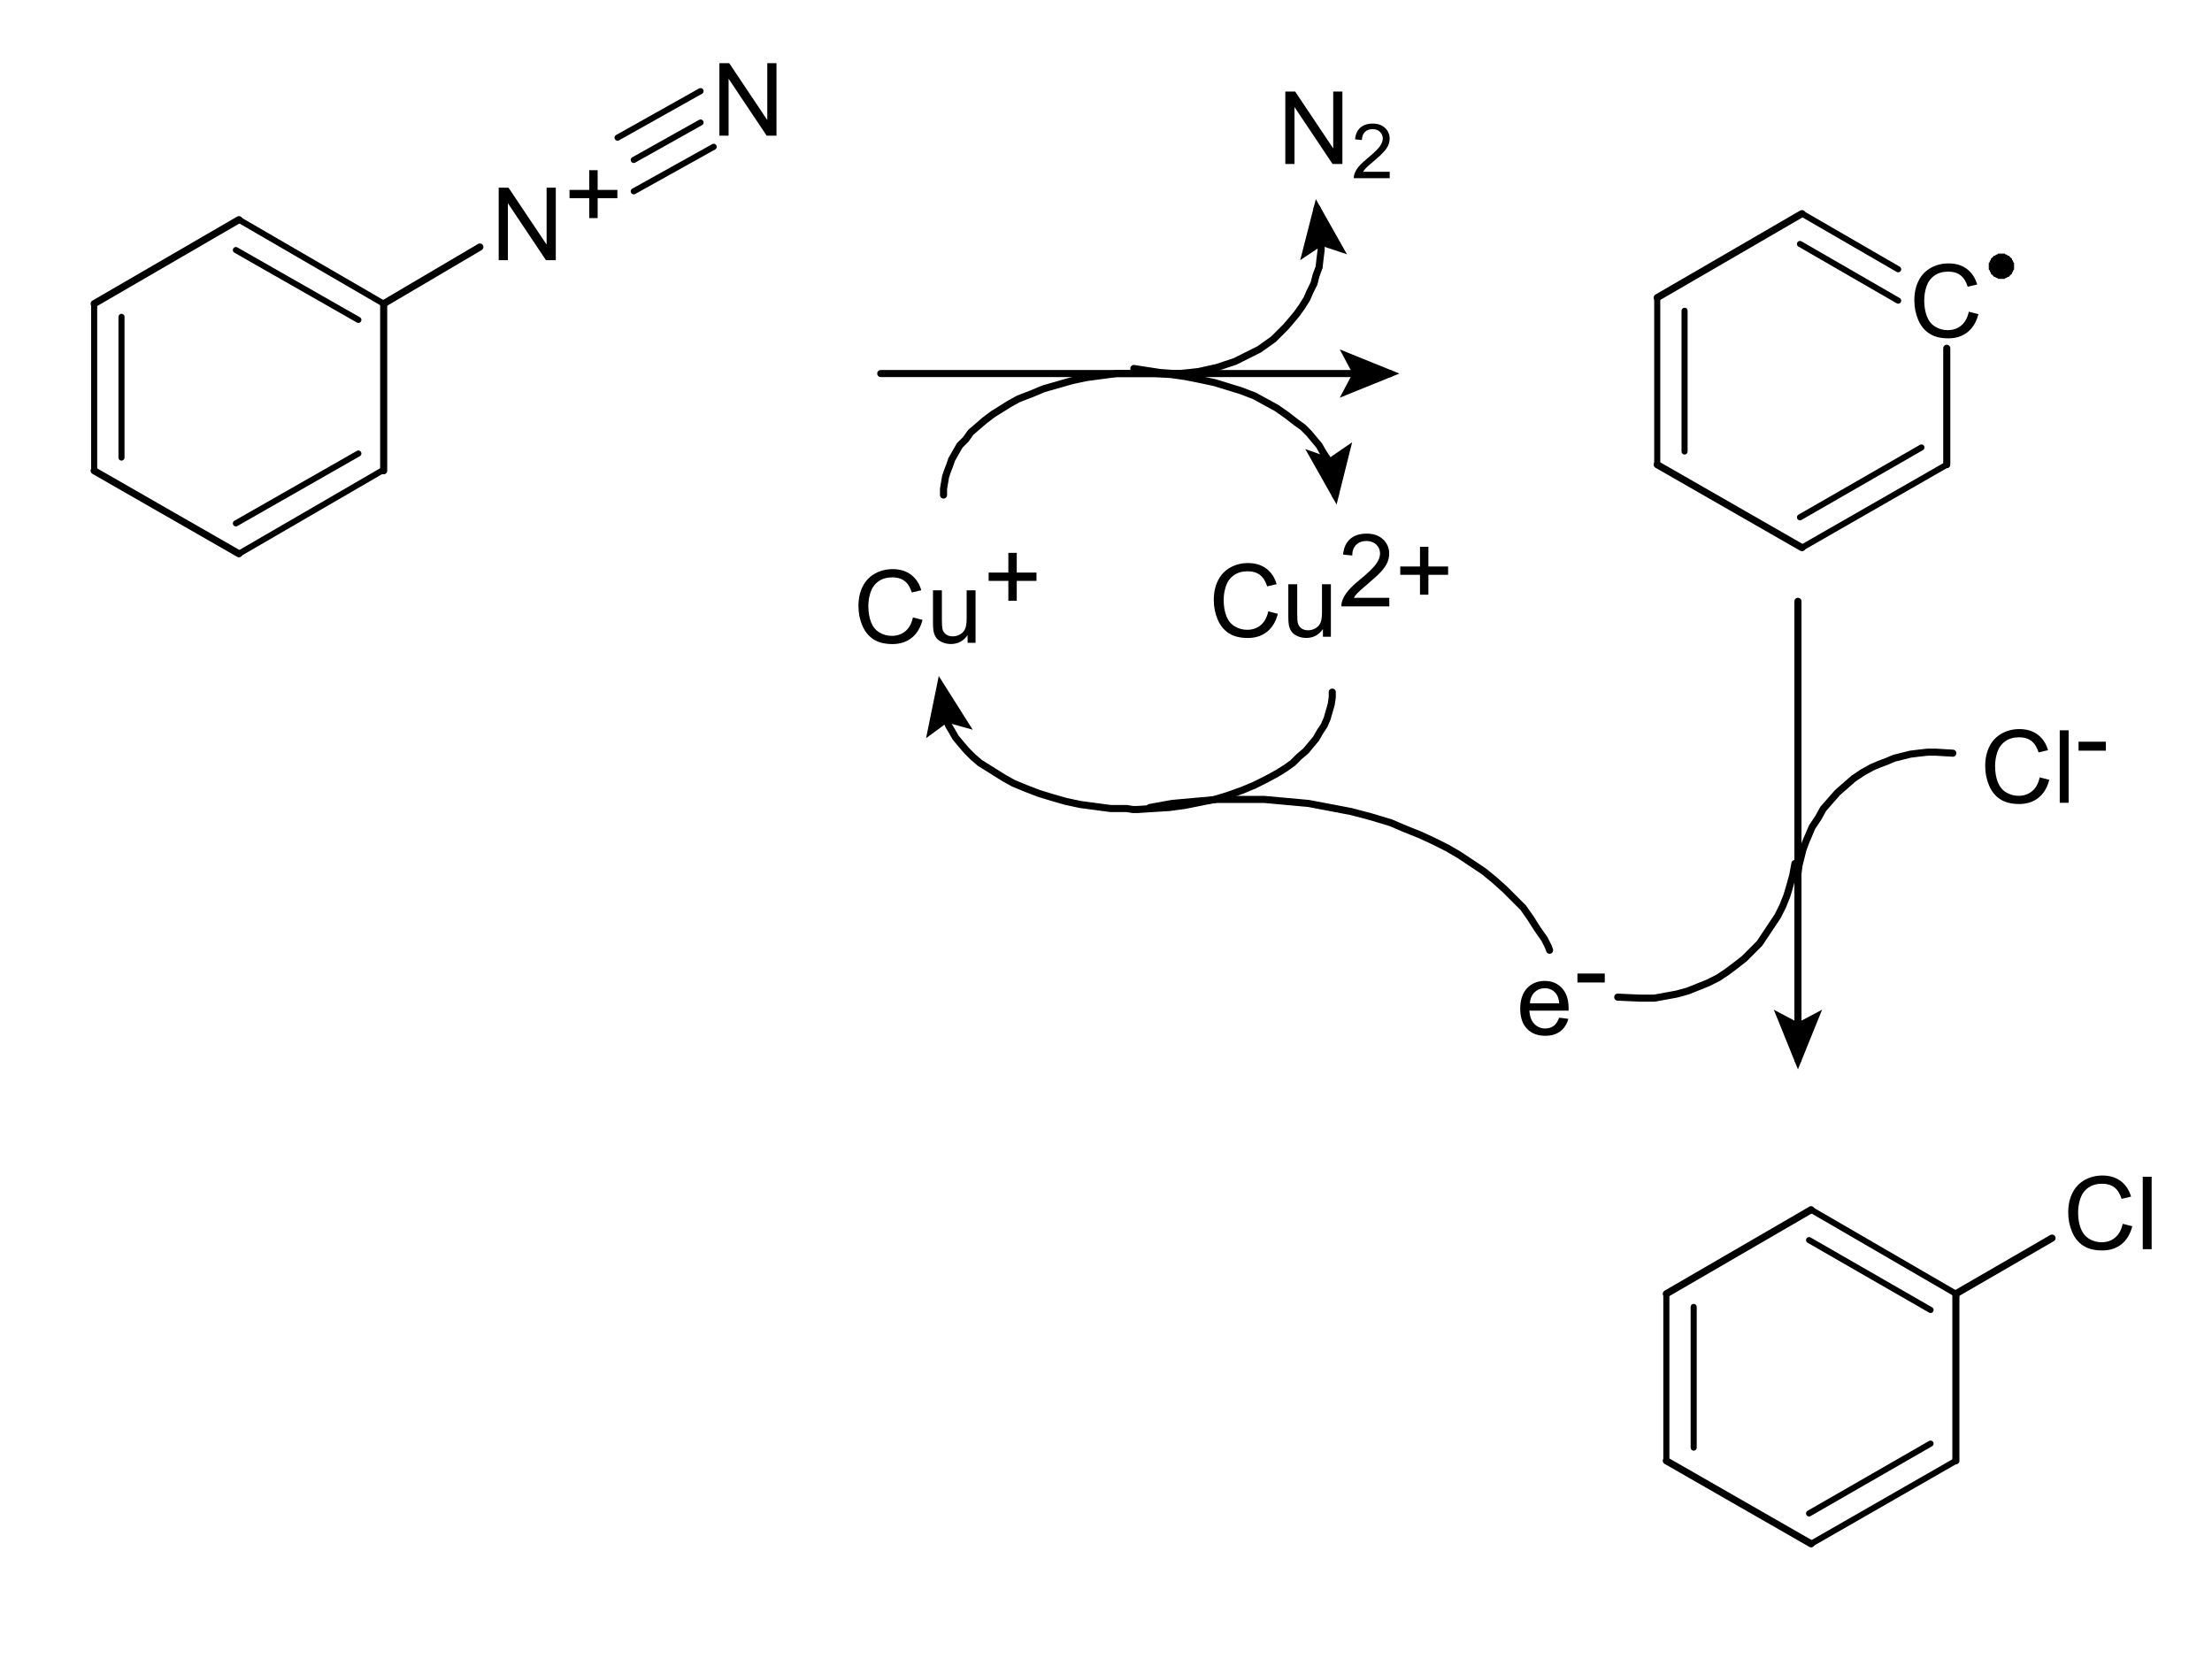 <?xml version="1.0" encoding="UTF-8" standalone="no"?>
<!-- Created with Inkscape (http://www.inkscape.org/) -->
<svg
   xmlns:svg="http://www.w3.org/2000/svg"
   xmlns="http://www.w3.org/2000/svg"
   version="1.0"
   width="655.5"
   height="496.2"
   id="svg2635"
   xml:space="preserve"><defs
     id="defs2638" /><g
     transform="matrix(1.25,0,0,-1.25,0,496.2)"
     id="g2644"><path
       d="M 1.828,0 L 1.828,-17.18 L 4.16,-17.18 L 13.184,-3.691 L 13.184,-17.18 L 15.363,-17.18 L 15.363,0 L 13.031,0 L 4.008,-13.5 L 4.008,0 L 1.828,0 z"
       transform="matrix(1,0,0,-1,116.4,335.28)"
       id="text2646" /><path
       d="M 6.012,-2.777 L 6.012,-7.488 L 1.336,-7.488 L 1.336,-9.457 L 6.012,-9.457 L 6.012,-14.133 L 8.004,-14.133 L 8.004,-9.457 L 12.68,-9.457 L 12.68,-7.488 L 8.004,-7.488 L 8.004,-2.777 L 6.012,-2.777 z"
       transform="matrix(1,0,0,-1,133.68,342.48)"
       id="text2650" /><path
       d="M 1.828,0 L 1.828,-17.18 L 4.16,-17.18 L 13.184,-3.691 L 13.184,-17.18 L 15.363,-17.18 L 15.363,0 L 13.031,0 L 4.008,-13.5 L 4.008,0 L 1.828,0 z"
       transform="matrix(1,0,0,-1,168.72,364.8)"
       id="text2654" /><path
       d="M 90.96,285.36 L 90.96,324.96"
       id="path2658"
       style="fill:none;stroke:#000000;stroke-width:1.68;stroke-linecap:round;stroke-linejoin:miter;stroke-miterlimit:10;stroke-dasharray:none;stroke-opacity:1" /><path
       d="M 56.64,344.88 L 90.96,324.96"
       id="path2660"
       style="fill:none;stroke:#000000;stroke-width:1.44;stroke-linecap:round;stroke-linejoin:miter;stroke-miterlimit:10;stroke-dasharray:none;stroke-opacity:1" /><path
       d="M 55.92,337.68 L 84.96,321.12"
       id="path2662"
       style="fill:none;stroke:#000000;stroke-width:1.44;stroke-linecap:round;stroke-linejoin:miter;stroke-miterlimit:10;stroke-dasharray:none;stroke-opacity:1" /><path
       d="M 56.64,265.68 L 90.96,285.6"
       id="path2664"
       style="fill:none;stroke:#000000;stroke-width:1.44;stroke-linecap:round;stroke-linejoin:miter;stroke-miterlimit:10;stroke-dasharray:none;stroke-opacity:1" /><path
       d="M 55.92,272.88 L 84.96,289.44"
       id="path2666"
       style="fill:none;stroke:#000000;stroke-width:1.44;stroke-linecap:round;stroke-linejoin:miter;stroke-miterlimit:10;stroke-dasharray:none;stroke-opacity:1" /><path
       d="M 22.32,324.96 L 56.64,344.88"
       id="path2668"
       style="fill:none;stroke:#000000;stroke-width:1.68;stroke-linecap:round;stroke-linejoin:miter;stroke-miterlimit:10;stroke-dasharray:none;stroke-opacity:1" /><path
       d="M 22.32,285.36 L 56.64,265.68"
       id="path2670"
       style="fill:none;stroke:#000000;stroke-width:1.68;stroke-linecap:round;stroke-linejoin:miter;stroke-miterlimit:10;stroke-dasharray:none;stroke-opacity:1" /><path
       d="M 22.32,285.36 L 22.32,324.96"
       id="path2672"
       style="fill:none;stroke:#000000;stroke-width:1.44;stroke-linecap:round;stroke-linejoin:miter;stroke-miterlimit:10;stroke-dasharray:none;stroke-opacity:1" /><path
       d="M 28.8,288.48 L 28.8,321.84"
       id="path2674"
       style="fill:none;stroke:#000000;stroke-width:1.44;stroke-linecap:round;stroke-linejoin:miter;stroke-miterlimit:10;stroke-dasharray:none;stroke-opacity:1" /><path
       d="M 90.96,324.96 L 113.76,338.4"
       id="path2676"
       style="fill:none;stroke:#000000;stroke-width:1.68;stroke-linecap:round;stroke-linejoin:miter;stroke-miterlimit:10;stroke-dasharray:none;stroke-opacity:1" /><path
       d="M 150.24,359.04 L 166.08,367.92"
       id="path2678"
       style="fill:none;stroke:#000000;stroke-width:1.44;stroke-linecap:round;stroke-linejoin:miter;stroke-miterlimit:10;stroke-dasharray:none;stroke-opacity:1" /><path
       d="M 146.4,364.32 L 166.08,375.36"
       id="path2680"
       style="fill:none;stroke:#000000;stroke-width:1.44;stroke-linecap:round;stroke-linejoin:miter;stroke-miterlimit:10;stroke-dasharray:none;stroke-opacity:1" /><path
       d="M 150.24,351.6 L 169.2,362.16"
       id="path2682"
       style="fill:none;stroke:#000000;stroke-width:1.44;stroke-linecap:round;stroke-linejoin:miter;stroke-miterlimit:10;stroke-dasharray:none;stroke-opacity:1" /><path
       d="M 208.8,308.4 L 329.52,308.4"
       id="path2684"
       style="fill:none;stroke:#000000;stroke-width:1.68;stroke-linecap:round;stroke-linejoin:miter;stroke-miterlimit:10;stroke-dasharray:none;stroke-opacity:1" /><path
       d="M 319.44,312.48 L 329.52,308.4 L 319.44,304.32 L 321.6,308.4 L 319.44,312.48 z"
       id="path2686"
       style="fill:#000000;fill-opacity:1;fill-rule:evenodd;stroke:#000000;stroke-width:1.68;stroke-linecap:round;stroke-linejoin:miter;stroke-miterlimit:10;stroke-dasharray:none;stroke-opacity:1" /><path
       d="M 312.24,347.52 L 312.96,343.68 L 313.2,339.84 L 313.2,337.68 L 312.96,335.76 L 312.72,333.6 L 312,331.68 L 311.52,329.76 L 310.56,327.84 L 309.84,326.16 L 308.64,324.24 L 307.44,322.56 L 306.24,321.12 L 304.8,319.44 L 303.36,318 L 301.92,316.56 L 300.24,315.36 L 298.56,314.16 L 296.64,313.2 L 294.72,312.24 L 292.8,311.28 L 290.64,310.56 L 288.48,309.84 L 286.32,309.36 L 284.16,308.88 L 282,308.64 L 279.6,308.4 L 278.88,308.4 L 278.4,308.4 L 275.04,308.64 L 271.92,309.12 L 268.8,309.6"
       id="path2688"
       style="fill:none;stroke:#000000;stroke-width:1.68;stroke-linecap:round;stroke-linejoin:miter;stroke-miterlimit:10;stroke-dasharray:none;stroke-opacity:1" /><path
       d="M 317.52,338.16 L 312.24,347.52 L 309.6,337.2 L 313.2,339.6 L 317.52,338.16 z"
       id="path2690"
       style="fill:#000000;fill-opacity:1;fill-rule:evenodd;stroke:#000000;stroke-width:1.68;stroke-linecap:round;stroke-linejoin:miter;stroke-miterlimit:10;stroke-dasharray:none;stroke-opacity:1" /><path
       d="M 223.68,279.6 L 223.68,281.04 L 223.92,282.48 L 224.16,283.92 L 224.64,285.36 L 225.12,286.56 L 225.6,288 L 226.56,289.68 L 227.52,291.36 L 228.96,292.8 L 230.16,294.48 L 231.84,295.92 L 233.52,297.36 L 235.44,298.8 L 237.36,300 L 239.28,301.2 L 241.44,302.4 L 244.56,303.6 L 247.44,304.8 L 250.8,305.76 L 254.16,306.72 L 257.52,307.44 L 261.12,307.92 L 264.72,308.4 L 268.56,308.4 L 269.28,308.4 L 270.24,308.4 L 273.84,308.4 L 277.68,308.16 L 281.04,307.68 L 284.64,306.96 L 288,306.24 L 291.12,305.28 L 294.24,304.32 L 297.36,303.12 L 300,301.68 L 302.64,300.24 L 305.04,298.56 L 307.2,296.88 L 308.88,295.68 L 310.32,294.24 L 311.52,292.8 L 312.72,291.36 L 313.68,289.68 L 314.64,288.24 L 315.36,286.56 L 315.84,284.88 L 316.32,283.2 L 316.56,281.52 L 316.56,280.32 L 316.56,279.6"
       id="path2692"
       style="fill:none;stroke:#000000;stroke-width:1.68;stroke-linecap:round;stroke-linejoin:miter;stroke-miterlimit:10;stroke-dasharray:none;stroke-opacity:1" /><path
       d="M 319.2,290.16 L 316.56,279.6 L 311.28,288.96 L 315.36,287.52 L 319.2,290.16 z"
       id="path2694"
       style="fill:#000000;fill-opacity:1;fill-rule:evenodd;stroke:#000000;stroke-width:1.68;stroke-linecap:round;stroke-linejoin:miter;stroke-miterlimit:10;stroke-dasharray:none;stroke-opacity:1" /><path
       d="M 1.828,0 L 1.828,-17.18 L 4.16,-17.18 L 13.184,-3.691 L 13.184,-17.18 L 15.363,-17.18 L 15.363,0 L 13.031,0 L 4.008,-13.5 L 4.008,0 L 1.828,0 z"
       transform="matrix(1,0,0,-1,302.88,358.08)"
       id="text2696" /><path
       d="M 9.062,-1.521 L 9.062,0 L 0.545,0 C 0.533,-0.381 0.595,-0.747 0.729,-1.099 C 0.946,-1.679 1.293,-2.25 1.771,-2.812 C 2.249,-3.375 2.938,-4.025 3.841,-4.764 C 5.241,-5.912 6.187,-6.822 6.68,-7.493 C 7.172,-8.164 7.418,-8.798 7.418,-9.396 C 7.418,-10.022 7.194,-10.551 6.746,-10.982 C 6.297,-11.413 5.713,-11.628 4.992,-11.628 C 4.23,-11.628 3.621,-11.399 3.164,-10.942 C 2.707,-10.485 2.476,-9.853 2.47,-9.044 L 0.844,-9.211 C 0.955,-10.424 1.374,-11.348 2.101,-11.984 C 2.827,-12.62 3.803,-12.937 5.027,-12.938 C 6.264,-12.937 7.242,-12.595 7.963,-11.909 C 8.684,-11.224 9.044,-10.374 9.044,-9.36 C 9.044,-8.845 8.938,-8.338 8.728,-7.84 C 8.517,-7.342 8.166,-6.817 7.677,-6.267 C 7.188,-5.716 6.375,-4.96 5.238,-3.999 C 4.289,-3.202 3.68,-2.662 3.41,-2.377 C 3.141,-2.093 2.918,-1.808 2.742,-1.521 L 9.062,-1.521 z"
       transform="matrix(1,0,0,-1,320.4,354.72)"
       id="text2700" /><path
       d="M 14.109,-6.023 L 16.383,-5.449 C 15.906,-3.582 15.049,-2.158 13.811,-1.178 C 12.572,-0.197 11.059,0.293 9.27,0.293 C 7.418,0.293 5.912,-0.084 4.752,-0.838 C 3.592,-1.592 2.709,-2.684 2.104,-4.113 C 1.498,-5.543 1.195,-7.078 1.195,-8.719 C 1.195,-10.508 1.537,-12.068 2.221,-13.4 C 2.904,-14.732 3.877,-15.744 5.139,-16.436 C 6.4,-17.127 7.789,-17.473 9.305,-17.473 C 11.023,-17.473 12.469,-17.035 13.641,-16.16 C 14.812,-15.285 15.629,-14.055 16.09,-12.469 L 13.852,-11.941 C 13.453,-13.191 12.875,-14.102 12.117,-14.672 C 11.359,-15.242 10.406,-15.527 9.258,-15.527 C 7.937,-15.527 6.834,-15.211 5.947,-14.578 C 5.061,-13.945 4.437,-13.096 4.078,-12.029 C 3.719,-10.963 3.539,-9.863 3.539,-8.73 C 3.539,-7.27 3.752,-5.994 4.178,-4.904 C 4.604,-3.814 5.266,-3 6.164,-2.461 C 7.062,-1.922 8.035,-1.652 9.082,-1.652 C 10.355,-1.652 11.434,-2.02 12.316,-2.754 C 13.199,-3.488 13.797,-4.578 14.109,-6.023 L 14.109,-6.023 z M 27.066,0 L 27.066,-1.828 C 26.098,-0.422 24.781,0.281 23.117,0.281 C 22.383,0.281 21.697,0.141 21.06,-0.141 C 20.424,-0.422 19.951,-0.775 19.642,-1.201 C 19.334,-1.627 19.117,-2.148 18.992,-2.766 C 18.906,-3.18 18.863,-3.836 18.863,-4.734 L 18.863,-12.445 L 20.973,-12.445 L 20.973,-5.543 C 20.973,-4.441 21.015,-3.699 21.101,-3.316 C 21.234,-2.762 21.515,-2.326 21.945,-2.01 C 22.375,-1.693 22.906,-1.535 23.539,-1.535 C 24.172,-1.535 24.765,-1.697 25.32,-2.021 C 25.875,-2.346 26.267,-2.787 26.498,-3.346 C 26.728,-3.904 26.844,-4.715 26.844,-5.777 L 26.844,-12.445 L 28.953,-12.445 L 28.953,0 L 27.066,0 z"
       transform="matrix(1,0,0,-1,202.32,244.56)"
       id="text2704" /><path
       d="M 6.012,-2.777 L 6.012,-7.488 L 1.336,-7.488 L 1.336,-9.457 L 6.012,-9.457 L 6.012,-14.133 L 8.004,-14.133 L 8.004,-9.457 L 12.68,-9.457 L 12.68,-7.488 L 8.004,-7.488 L 8.004,-2.777 L 6.012,-2.777 z"
       transform="matrix(1,0,0,-1,233.04,251.76)"
       id="text2708" /><path
       d="M 14.109,-6.023 L 16.383,-5.449 C 15.906,-3.582 15.049,-2.158 13.811,-1.178 C 12.572,-0.197 11.059,0.293 9.27,0.293 C 7.418,0.293 5.912,-0.084 4.752,-0.838 C 3.592,-1.592 2.709,-2.684 2.104,-4.113 C 1.498,-5.543 1.195,-7.078 1.195,-8.719 C 1.195,-10.508 1.537,-12.068 2.221,-13.4 C 2.904,-14.732 3.877,-15.744 5.139,-16.436 C 6.4,-17.127 7.789,-17.473 9.305,-17.473 C 11.023,-17.473 12.469,-17.035 13.641,-16.16 C 14.812,-15.285 15.629,-14.055 16.09,-12.469 L 13.852,-11.941 C 13.453,-13.191 12.875,-14.102 12.117,-14.672 C 11.359,-15.242 10.406,-15.527 9.258,-15.527 C 7.937,-15.527 6.834,-15.211 5.947,-14.578 C 5.061,-13.945 4.437,-13.096 4.078,-12.029 C 3.719,-10.963 3.539,-9.863 3.539,-8.73 C 3.539,-7.27 3.752,-5.994 4.178,-4.904 C 4.604,-3.814 5.266,-3 6.164,-2.461 C 7.062,-1.922 8.035,-1.652 9.082,-1.652 C 10.355,-1.652 11.434,-2.02 12.316,-2.754 C 13.199,-3.488 13.797,-4.578 14.109,-6.023 L 14.109,-6.023 z M 27.066,0 L 27.066,-1.828 C 26.098,-0.422 24.781,0.281 23.117,0.281 C 22.383,0.281 21.697,0.141 21.06,-0.141 C 20.424,-0.422 19.951,-0.775 19.642,-1.201 C 19.334,-1.627 19.117,-2.148 18.992,-2.766 C 18.906,-3.18 18.863,-3.836 18.863,-4.734 L 18.863,-12.445 L 20.973,-12.445 L 20.973,-5.543 C 20.973,-4.441 21.015,-3.699 21.101,-3.316 C 21.234,-2.762 21.515,-2.326 21.945,-2.01 C 22.375,-1.693 22.906,-1.535 23.539,-1.535 C 24.172,-1.535 24.765,-1.697 25.32,-2.021 C 25.875,-2.346 26.267,-2.787 26.498,-3.346 C 26.728,-3.904 26.844,-4.715 26.844,-5.777 L 26.844,-12.445 L 28.953,-12.445 L 28.953,0 L 27.066,0 z"
       transform="matrix(1,0,0,-1,286.56,246)"
       id="text2712" /><path
       d="M 12.082,-2.027 L 12.082,0 L 0.727,0 C 0.711,-0.508 0.793,-0.996 0.973,-1.465 C 1.262,-2.238 1.725,-3 2.361,-3.75 C 2.998,-4.5 3.918,-5.367 5.121,-6.352 C 6.988,-7.883 8.25,-9.096 8.906,-9.99 C 9.562,-10.885 9.891,-11.73 9.891,-12.527 C 9.891,-13.363 9.592,-14.068 8.994,-14.643 C 8.396,-15.217 7.617,-15.504 6.656,-15.504 C 5.641,-15.504 4.828,-15.199 4.219,-14.59 C 3.609,-13.98 3.301,-13.137 3.293,-12.059 L 1.125,-12.281 C 1.273,-13.898 1.832,-15.131 2.801,-15.979 C 3.77,-16.826 5.07,-17.25 6.703,-17.25 C 8.352,-17.25 9.656,-16.793 10.617,-15.879 C 11.578,-14.965 12.059,-13.832 12.059,-12.48 C 12.059,-11.793 11.918,-11.117 11.637,-10.453 C 11.355,-9.789 10.889,-9.09 10.236,-8.355 C 9.584,-7.621 8.5,-6.613 6.984,-5.332 C 5.719,-4.27 4.906,-3.549 4.547,-3.17 C 4.187,-2.791 3.891,-2.41 3.656,-2.027 L 12.082,-2.027 z M 19.356,-2.777 L 19.356,-7.488 L 14.68,-7.488 L 14.68,-9.457 L 19.356,-9.457 L 19.356,-14.133 L 21.348,-14.133 L 21.348,-9.457 L 26.024,-9.457 L 26.024,-7.488 L 21.348,-7.488 L 21.348,-2.777 L 19.356,-2.777 z"
       transform="matrix(1,0,0,-1,317.28,253.2)"
       id="text2716" /><path
       d="M 222.96,232.88 L 222.96,231.68 L 223.2,230.24 L 223.44,228.8 L 223.92,227.6 L 224.4,226.16 L 224.88,224.96 L 225.6,223.76 L 226.56,222.08 L 227.76,220.64 L 229.2,218.96 L 230.64,217.52 L 232.32,216.08 L 234.24,214.88 L 236.16,213.68 L 238.08,212.48 L 240.24,211.28 L 243.12,210.08 L 246.24,208.88 L 249.36,207.92 L 252.72,206.96 L 256.08,206.24 L 259.68,205.76 L 263.28,205.28 L 267.12,205.28 L 268.56,205.04 L 269.52,205.04 L 273.36,205.28 L 277.2,205.52 L 280.8,206 L 284.4,206.72 L 288,207.44 L 291.12,208.4 L 294.48,209.6 L 297.36,210.8 L 300.24,212.24 L 302.88,213.68 L 304.8,214.88 L 306.48,216.08 L 307.92,217.52 L 309.6,218.96 L 310.8,220.4 L 312,221.84 L 312.96,223.52 L 313.92,224.96 L 314.64,226.64 L 315.12,228.32 L 315.6,230 L 315.84,231.68 L 315.84,232.4 L 315.84,232.88"
       id="path2720"
       style="fill:none;stroke:#000000;stroke-width:1.68;stroke-linecap:round;stroke-linejoin:miter;stroke-miterlimit:10;stroke-dasharray:none;stroke-opacity:1" /><path
       d="M 228.72,225.36 L 222.96,234.48 L 220.8,223.92 L 224.4,226.56 L 228.72,225.36 z"
       id="path2722"
       style="fill:#000000;fill-opacity:1;fill-rule:evenodd;stroke:#000000;stroke-width:1.68;stroke-linecap:round;stroke-linejoin:miter;stroke-miterlimit:10;stroke-dasharray:none;stroke-opacity:1" /><path
       d="M 14.109,-6.023 L 16.383,-5.449 C 15.906,-3.582 15.049,-2.158 13.811,-1.178 C 12.572,-0.197 11.059,0.293 9.27,0.293 C 7.418,0.293 5.912,-0.084 4.752,-0.838 C 3.592,-1.592 2.709,-2.684 2.104,-4.113 C 1.498,-5.543 1.195,-7.078 1.195,-8.719 C 1.195,-10.508 1.537,-12.068 2.221,-13.4 C 2.904,-14.732 3.877,-15.744 5.139,-16.436 C 6.4,-17.127 7.789,-17.473 9.305,-17.473 C 11.023,-17.473 12.469,-17.035 13.641,-16.16 C 14.812,-15.285 15.629,-14.055 16.09,-12.469 L 13.852,-11.941 C 13.453,-13.191 12.875,-14.102 12.117,-14.672 C 11.359,-15.242 10.406,-15.527 9.258,-15.527 C 7.937,-15.527 6.834,-15.211 5.947,-14.578 C 5.061,-13.945 4.437,-13.096 4.078,-12.029 C 3.719,-10.963 3.539,-9.863 3.539,-8.73 C 3.539,-7.27 3.752,-5.994 4.178,-4.904 C 4.604,-3.814 5.266,-3 6.164,-2.461 C 7.062,-1.922 8.035,-1.652 9.082,-1.652 C 10.355,-1.652 11.434,-2.02 12.316,-2.754 C 13.199,-3.488 13.797,-4.578 14.109,-6.023 L 14.109,-6.023 z"
       transform="matrix(1,0,0,-1,452.64,317.04)"
       id="text2724" /><path
       d="M 474.48,336.72 L 474.72,336.72 L 474.96,336.72 L 475.2,336.72 L 475.2,336.72 L 475.44,336.48 L 475.68,336.48 L 475.92,336.24 L 476.16,336.24 L 476.4,336 L 476.4,335.76 L 476.64,335.76 L 476.88,335.52 L 476.88,335.28 L 477.12,335.04 L 477.12,334.8 L 477.36,334.56 L 477.36,334.56 L 477.36,334.32 L 477.36,334.08 L 477.36,333.6 L 477.36,333.36 L 477.36,333.12 L 477.36,333.12 L 477.12,332.88 L 477.12,332.64 L 476.88,332.4 L 476.88,332.16 L 476.64,331.92 L 476.4,331.92 L 476.4,331.68 L 476.16,331.44 L 475.92,331.44 L 475.68,331.2 L 475.44,331.2 L 475.2,330.96 L 475.2,330.96 L 474.96,330.96 L 474.72,330.96 L 474.48,330.96 L 474.48,330.96 L 474.24,330.96 L 474,330.96 L 473.76,330.96 L 473.76,330.96 L 473.52,331.2 L 473.28,331.2 L 473.04,331.44 L 472.8,331.44 L 472.56,331.68 L 472.56,331.92 L 472.32,331.92 L 472.08,332.16 L 472.08,332.4 L 471.84,332.64 L 471.84,332.88 L 471.6,333.12 L 471.6,333.12 L 471.6,333.36 L 471.6,333.6 L 471.6,334.08 L 471.6,334.32 L 471.6,334.56 L 471.6,334.56 L 471.84,334.8 L 471.84,335.04 L 472.08,335.28 L 472.08,335.52 L 472.32,335.76 L 472.56,335.76 L 472.56,336 L 472.8,336.24 L 473.04,336.24 L 473.28,336.48 L 473.52,336.48 L 473.76,336.72 L 473.76,336.72 L 474,336.72 L 474.24,336.72 L 474.48,336.72 z"
       id="path2728"
       style="fill:#000000;fill-opacity:1;fill-rule:evenodd;stroke:#000000;stroke-width:0.24;stroke-linecap:round;stroke-linejoin:miter;stroke-miterlimit:10;stroke-dasharray:none;stroke-opacity:1" /><path
       d="M 461.52,286.8 L 461.52,314.4"
       id="path2730"
       style="fill:none;stroke:#000000;stroke-width:1.68;stroke-linecap:round;stroke-linejoin:miter;stroke-miterlimit:10;stroke-dasharray:none;stroke-opacity:1" /><path
       d="M 427.2,346.32 L 450,333.12"
       id="path2732"
       style="fill:none;stroke:#000000;stroke-width:1.44;stroke-linecap:round;stroke-linejoin:miter;stroke-miterlimit:10;stroke-dasharray:none;stroke-opacity:1" /><path
       d="M 426.72,339.12 L 450,325.68"
       id="path2734"
       style="fill:none;stroke:#000000;stroke-width:1.44;stroke-linecap:round;stroke-linejoin:miter;stroke-miterlimit:10;stroke-dasharray:none;stroke-opacity:1" /><path
       d="M 427.2,267.12 L 461.52,286.8"
       id="path2736"
       style="fill:none;stroke:#000000;stroke-width:1.44;stroke-linecap:round;stroke-linejoin:miter;stroke-miterlimit:10;stroke-dasharray:none;stroke-opacity:1" /><path
       d="M 426.72,274.32 L 455.52,290.88"
       id="path2738"
       style="fill:none;stroke:#000000;stroke-width:1.44;stroke-linecap:round;stroke-linejoin:miter;stroke-miterlimit:10;stroke-dasharray:none;stroke-opacity:1" /><path
       d="M 392.88,326.4 L 427.2,346.32"
       id="path2740"
       style="fill:none;stroke:#000000;stroke-width:1.68;stroke-linecap:round;stroke-linejoin:miter;stroke-miterlimit:10;stroke-dasharray:none;stroke-opacity:1" /><path
       d="M 392.88,286.8 L 427.2,267.12"
       id="path2742"
       style="fill:none;stroke:#000000;stroke-width:1.68;stroke-linecap:round;stroke-linejoin:miter;stroke-miterlimit:10;stroke-dasharray:none;stroke-opacity:1" /><path
       d="M 392.88,286.8 L 392.88,326.4"
       id="path2744"
       style="fill:none;stroke:#000000;stroke-width:1.44;stroke-linecap:round;stroke-linejoin:miter;stroke-miterlimit:10;stroke-dasharray:none;stroke-opacity:1" /><path
       d="M 399.36,289.92 L 399.36,323.28"
       id="path2746"
       style="fill:none;stroke:#000000;stroke-width:1.44;stroke-linecap:round;stroke-linejoin:miter;stroke-miterlimit:10;stroke-dasharray:none;stroke-opacity:1" /><path
       d="M 426.24,254.4 L 426.24,145.68"
       id="path2748"
       style="fill:none;stroke:#000000;stroke-width:1.68;stroke-linecap:round;stroke-linejoin:miter;stroke-miterlimit:10;stroke-dasharray:none;stroke-opacity:1" /><path
       d="M 430.32,155.76 L 426.24,145.68 L 422.16,155.76 L 426.24,153.6 L 430.32,155.76 z"
       id="path2750"
       style="fill:#000000;fill-opacity:1;fill-rule:evenodd;stroke:#000000;stroke-width:1.68;stroke-linecap:round;stroke-linejoin:miter;stroke-miterlimit:10;stroke-dasharray:none;stroke-opacity:1" /><path
       d="M 14.109,-6.023 L 16.383,-5.449 C 15.906,-3.582 15.049,-2.158 13.811,-1.178 C 12.572,-0.197 11.059,0.293 9.27,0.293 C 7.418,0.293 5.912,-0.084 4.752,-0.838 C 3.592,-1.592 2.709,-2.684 2.104,-4.113 C 1.498,-5.543 1.195,-7.078 1.195,-8.719 C 1.195,-10.508 1.537,-12.068 2.221,-13.4 C 2.904,-14.732 3.877,-15.744 5.139,-16.436 C 6.4,-17.127 7.789,-17.473 9.305,-17.473 C 11.023,-17.473 12.469,-17.035 13.641,-16.16 C 14.812,-15.285 15.629,-14.055 16.09,-12.469 L 13.852,-11.941 C 13.453,-13.191 12.875,-14.102 12.117,-14.672 C 11.359,-15.242 10.406,-15.527 9.258,-15.527 C 7.937,-15.527 6.834,-15.211 5.947,-14.578 C 5.061,-13.945 4.437,-13.096 4.078,-12.029 C 3.719,-10.963 3.539,-9.863 3.539,-8.73 C 3.539,-7.27 3.752,-5.994 4.178,-4.904 C 4.604,-3.814 5.266,-3 6.164,-2.461 C 7.062,-1.922 8.035,-1.652 9.082,-1.652 C 10.355,-1.652 11.434,-2.02 12.316,-2.754 C 13.199,-3.488 13.797,-4.578 14.109,-6.023 L 14.109,-6.023 z M 18.863,0 L 18.863,-17.18 L 20.973,-17.18 L 20.973,0 L 18.863,0 z"
       transform="matrix(1,0,0,-1,469.44,206.64)"
       id="text2752" /><path
       d="M 0.762,-5.156 L 0.762,-7.277 L 7.242,-7.277 L 7.242,-5.156 L 0.762,-5.156 z"
       transform="matrix(1,0,0,-1,492,213.84)"
       id="text2756" /><path
       d="M 426.24,189.84 L 426.48,191.76 L 426.96,193.68 L 427.44,195.6 L 428.16,197.52 L 428.88,199.2 L 429.6,200.88 L 431.04,203.04 L 432.24,205.2 L 433.92,207.12 L 435.6,209.04 L 437.52,210.72 L 439.44,212.4 L 441.6,213.84 L 443.76,215.04 L 445.44,215.76 L 447.36,216.48 L 449.04,217.2 L 450.96,217.68 L 452.88,218.16 L 454.8,218.4 L 456.96,218.64 L 458.16,218.64 L 458.88,218.64 L 462.96,218.4"
       id="path2760"
       style="fill:none;stroke:#000000;stroke-width:1.68;stroke-linecap:round;stroke-linejoin:miter;stroke-miterlimit:10;stroke-dasharray:none;stroke-opacity:1" /><path
       d="M 425.52,192.24 L 425.04,189.6 L 424.32,186.96 L 423.6,184.56 L 422.64,182.16 L 421.44,179.76 L 420,177.6 L 418.56,175.44 L 417.12,173.28 L 415.2,171.36 L 413.52,169.68 L 411.36,168 L 409.44,166.56 L 407.28,165.12 L 404.88,163.92 L 402.48,162.96 L 400.08,162 L 397.44,161.28 L 394.8,160.8 L 392.16,160.32 L 389.28,160.32 L 388.8,160.32 L 383.52,160.56"
       id="path2762"
       style="fill:none;stroke:#000000;stroke-width:1.68;stroke-linecap:round;stroke-linejoin:miter;stroke-miterlimit:10;stroke-dasharray:none;stroke-opacity:1" /><path
       d="M 10.102,-4.008 L 12.281,-3.738 C 11.937,-2.465 11.301,-1.477 10.371,-0.773 C 9.441,-0.07 8.254,0.281 6.809,0.281 C 4.988,0.281 3.545,-0.279 2.479,-1.4 C 1.412,-2.521 0.879,-4.094 0.879,-6.117 C 0.879,-8.211 1.418,-9.836 2.496,-10.992 C 3.574,-12.148 4.973,-12.727 6.691,-12.727 C 8.355,-12.727 9.715,-12.16 10.77,-11.027 C 11.824,-9.895 12.352,-8.301 12.352,-6.246 C 12.352,-6.121 12.348,-5.934 12.34,-5.684 L 3.059,-5.684 C 3.137,-4.316 3.523,-3.27 4.219,-2.543 C 4.914,-1.816 5.781,-1.453 6.82,-1.453 C 7.594,-1.453 8.254,-1.656 8.801,-2.062 C 9.348,-2.469 9.781,-3.117 10.102,-4.008 L 10.102,-4.008 z M 3.176,-7.418 L 10.125,-7.418 C 10.031,-8.465 9.766,-9.25 9.328,-9.773 C 8.656,-10.586 7.785,-10.992 6.715,-10.992 C 5.746,-10.992 4.932,-10.668 4.271,-10.02 C 3.611,-9.371 3.246,-8.504 3.176,-7.418 L 3.176,-7.418 z"
       transform="matrix(1,0,0,-1,359.52,151.68)"
       id="text2764" /><path
       d="M 0.762,-5.156 L 0.762,-7.277 L 7.242,-7.277 L 7.242,-5.156 L 0.762,-5.156 z"
       transform="matrix(1,0,0,-1,373.2,158.88)"
       id="text2768" /><path
       d="M 272.56,205.52 L 277.84,206.48 L 283.12,206.96 L 288.64,207.44 L 294.4,207.44 L 299.68,207.44 L 304.96,206.96 L 310.24,206.48 L 315.28,205.52 L 320.32,204.56 L 324.88,203.36 L 329.68,201.92 L 333.04,200.48 L 336.64,199.04 L 339.76,197.6 L 343.12,195.92 L 346,194.24 L 348.88,192.32 L 351.76,190.4 L 354.4,188.24 L 356.8,186.08 L 358.96,183.92 L 361.12,181.76 L 362.8,179.36 L 364.48,176.72 L 366.16,174.32 L 367.12,172.4 L 367.36,171.68"
       id="path2772"
       style="fill:none;stroke:#000000;stroke-width:1.68;stroke-linecap:round;stroke-linejoin:miter;stroke-miterlimit:10;stroke-dasharray:none;stroke-opacity:1" /><path
       d="M 14.109,-6.023 L 16.383,-5.449 C 15.906,-3.582 15.049,-2.158 13.811,-1.178 C 12.572,-0.197 11.059,0.293 9.27,0.293 C 7.418,0.293 5.912,-0.084 4.752,-0.838 C 3.592,-1.592 2.709,-2.684 2.104,-4.113 C 1.498,-5.543 1.195,-7.078 1.195,-8.719 C 1.195,-10.508 1.537,-12.068 2.221,-13.4 C 2.904,-14.732 3.877,-15.744 5.139,-16.436 C 6.4,-17.127 7.789,-17.473 9.305,-17.473 C 11.023,-17.473 12.469,-17.035 13.641,-16.16 C 14.812,-15.285 15.629,-14.055 16.09,-12.469 L 13.852,-11.941 C 13.453,-13.191 12.875,-14.102 12.117,-14.672 C 11.359,-15.242 10.406,-15.527 9.258,-15.527 C 7.937,-15.527 6.834,-15.211 5.947,-14.578 C 5.061,-13.945 4.437,-13.096 4.078,-12.029 C 3.719,-10.963 3.539,-9.863 3.539,-8.73 C 3.539,-7.27 3.752,-5.994 4.178,-4.904 C 4.604,-3.814 5.266,-3 6.164,-2.461 C 7.062,-1.922 8.035,-1.652 9.082,-1.652 C 10.355,-1.652 11.434,-2.02 12.316,-2.754 C 13.199,-3.488 13.797,-4.578 14.109,-6.023 L 14.109,-6.023 z M 18.863,0 L 18.863,-17.18 L 20.973,-17.18 L 20.973,0 L 18.863,0 z"
       transform="matrix(1,0,0,-1,489.12,100.8)"
       id="text2774" /><path
       d="M 463.68,50.64 L 463.68,90.24"
       id="path2778"
       style="fill:none;stroke:#000000;stroke-width:1.68;stroke-linecap:round;stroke-linejoin:miter;stroke-miterlimit:10;stroke-dasharray:none;stroke-opacity:1" /><path
       d="M 429.36,110.16 L 463.68,90.24"
       id="path2780"
       style="fill:none;stroke:#000000;stroke-width:1.44;stroke-linecap:round;stroke-linejoin:miter;stroke-miterlimit:10;stroke-dasharray:none;stroke-opacity:1" /><path
       d="M 428.88,102.96 L 457.68,86.4"
       id="path2782"
       style="fill:none;stroke:#000000;stroke-width:1.44;stroke-linecap:round;stroke-linejoin:miter;stroke-miterlimit:10;stroke-dasharray:none;stroke-opacity:1" /><path
       d="M 429.36,30.96 L 463.68,50.64"
       id="path2784"
       style="fill:none;stroke:#000000;stroke-width:1.44;stroke-linecap:round;stroke-linejoin:miter;stroke-miterlimit:10;stroke-dasharray:none;stroke-opacity:1" /><path
       d="M 428.88,38.16 L 457.68,54.72"
       id="path2786"
       style="fill:none;stroke:#000000;stroke-width:1.44;stroke-linecap:round;stroke-linejoin:miter;stroke-miterlimit:10;stroke-dasharray:none;stroke-opacity:1" /><path
       d="M 395.04,90.24 L 429.36,110.16"
       id="path2788"
       style="fill:none;stroke:#000000;stroke-width:1.68;stroke-linecap:round;stroke-linejoin:miter;stroke-miterlimit:10;stroke-dasharray:none;stroke-opacity:1" /><path
       d="M 395.04,50.64 L 429.36,30.96"
       id="path2790"
       style="fill:none;stroke:#000000;stroke-width:1.68;stroke-linecap:round;stroke-linejoin:miter;stroke-miterlimit:10;stroke-dasharray:none;stroke-opacity:1" /><path
       d="M 395.04,50.64 L 395.04,90.24"
       id="path2792"
       style="fill:none;stroke:#000000;stroke-width:1.44;stroke-linecap:round;stroke-linejoin:miter;stroke-miterlimit:10;stroke-dasharray:none;stroke-opacity:1" /><path
       d="M 401.52,53.76 L 401.52,87.12"
       id="path2794"
       style="fill:none;stroke:#000000;stroke-width:1.44;stroke-linecap:round;stroke-linejoin:miter;stroke-miterlimit:10;stroke-dasharray:none;stroke-opacity:1" /><path
       d="M 463.68,90.24 L 486.48,103.44"
       id="path2796"
       style="fill:none;stroke:#000000;stroke-width:1.68;stroke-linecap:round;stroke-linejoin:miter;stroke-miterlimit:10;stroke-dasharray:none;stroke-opacity:1" /></g></svg>